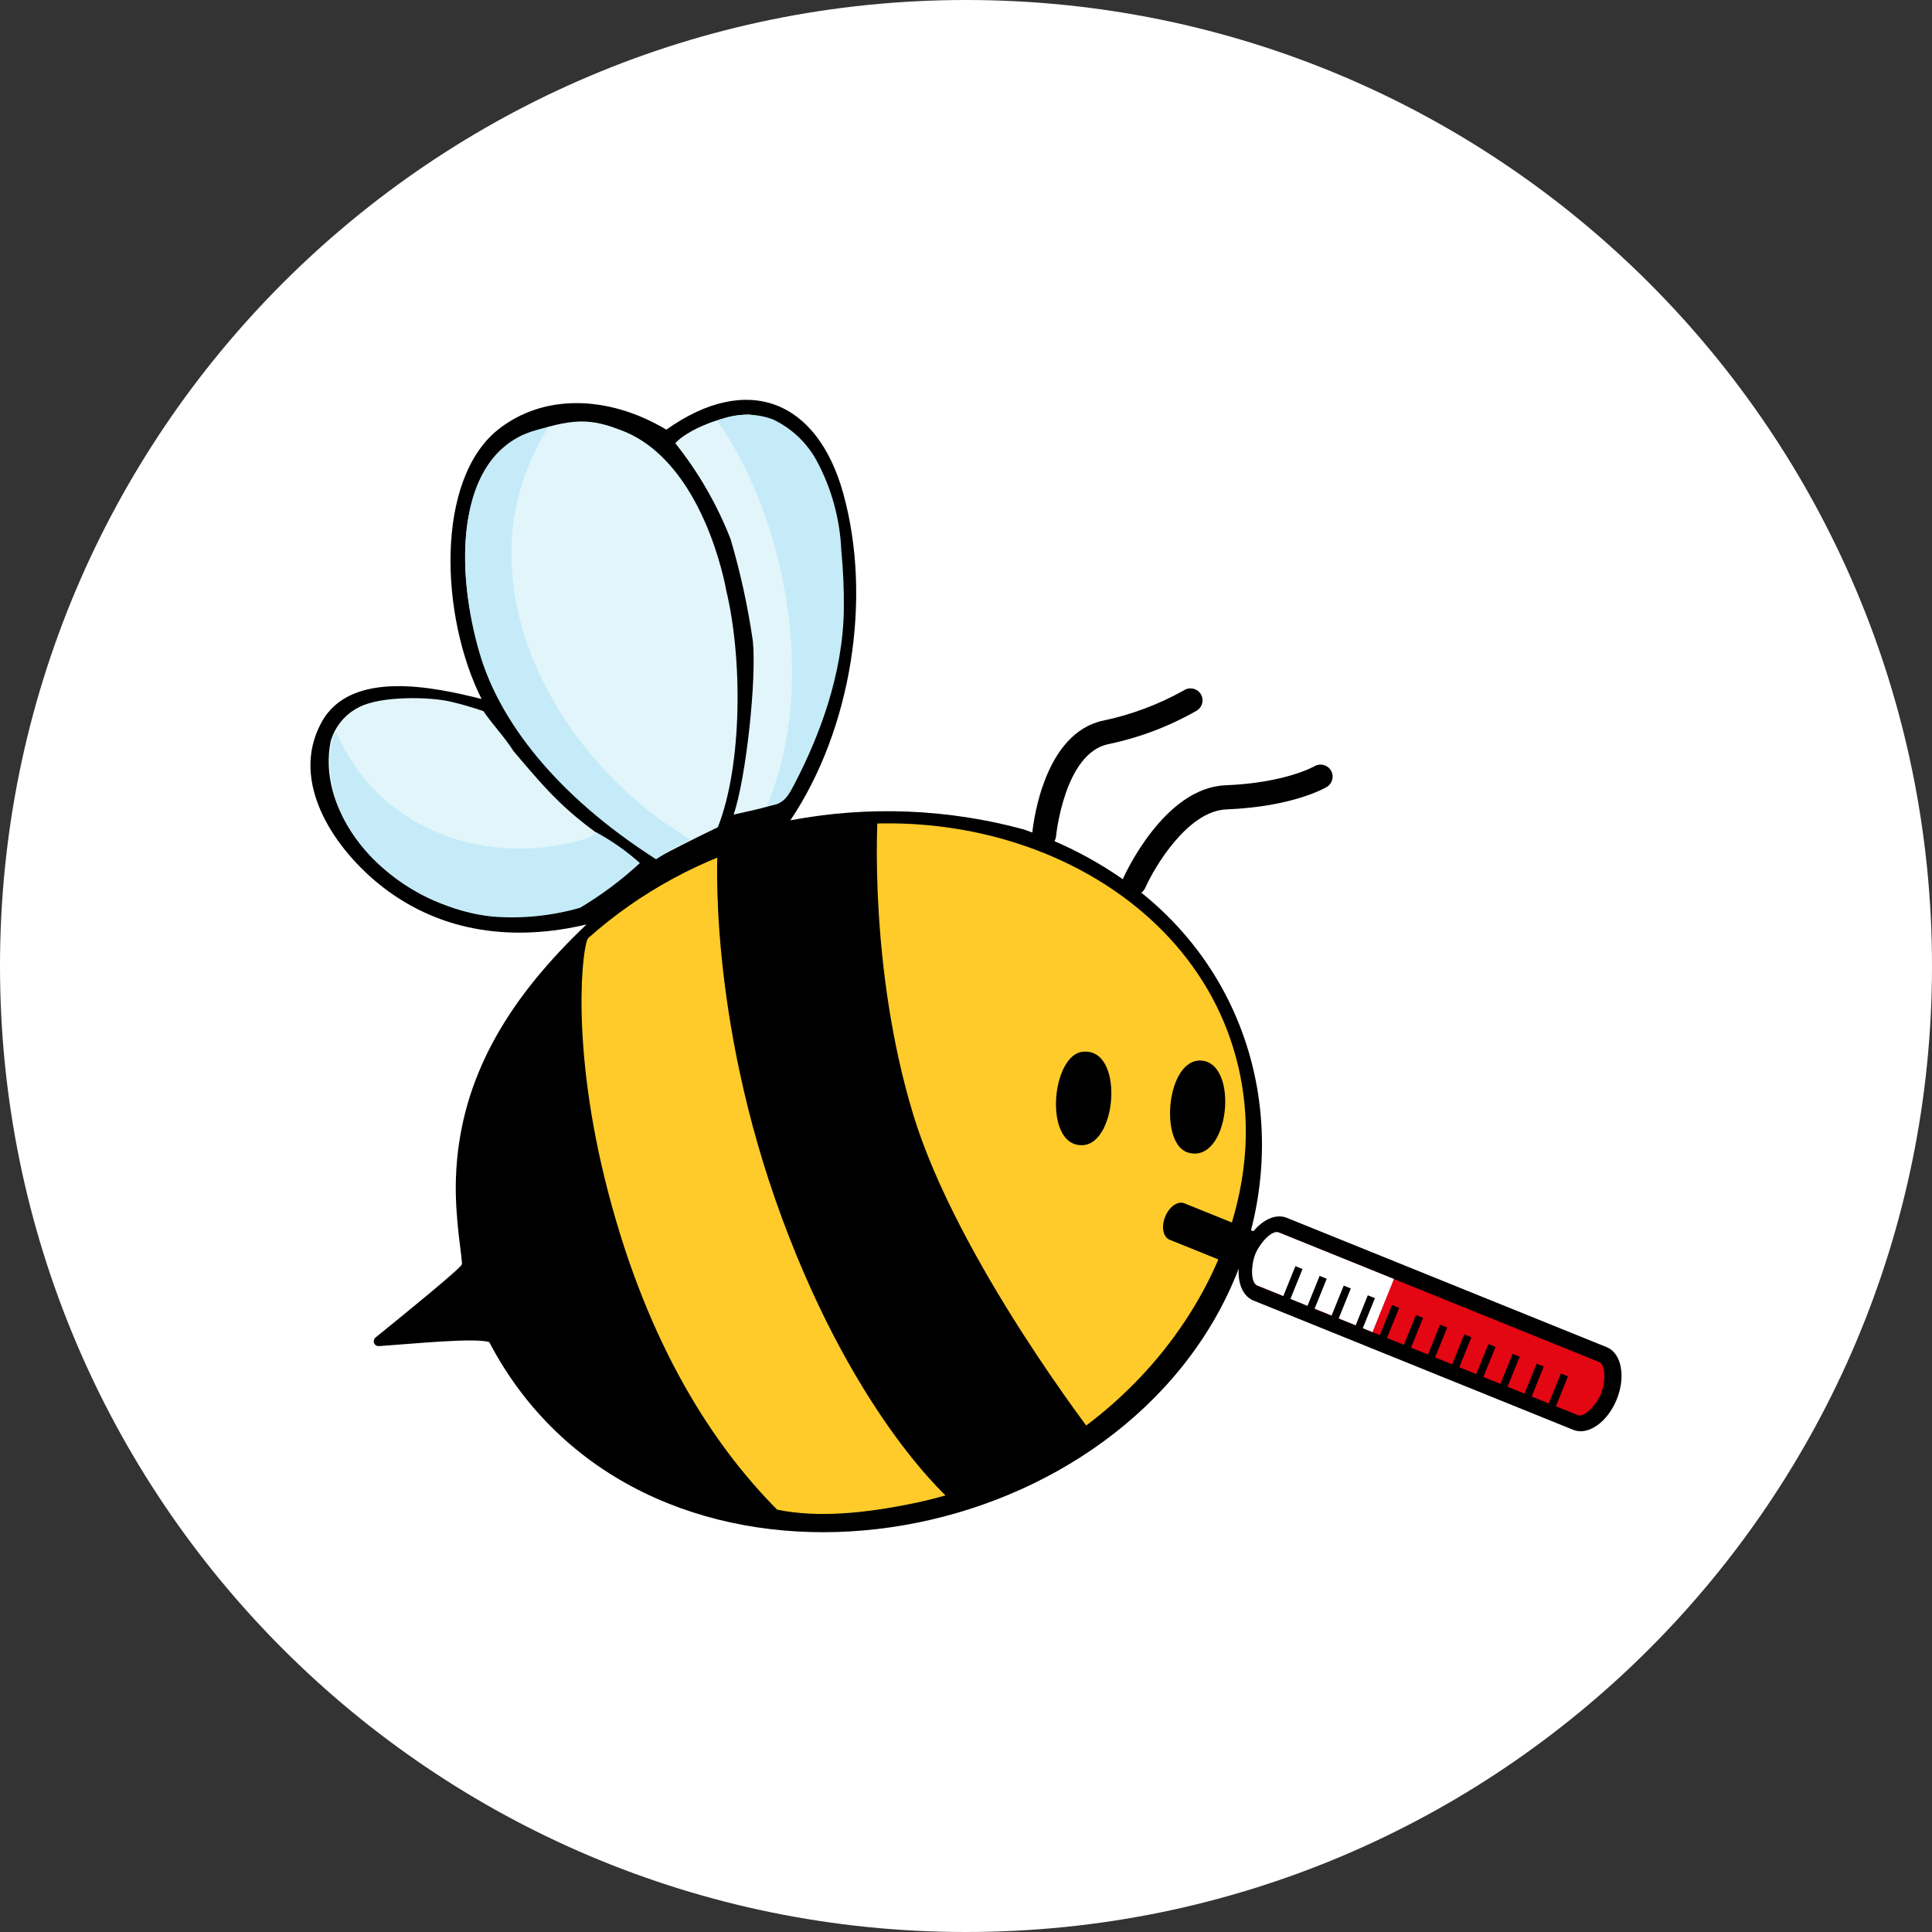 <?xml version="1.0" encoding="UTF-8"?>
<svg xmlns="http://www.w3.org/2000/svg" id="Ebene_1" version="1.1" viewBox="0 0 224.3 224.3">
  <rect x="0" y="0" width="224.3" height="224.3" fill="#333333" stroke="none"/>
  <defs>
    <style>
      .st0 {
        fill: #e1f5fb;
      }

      .st1 {
        fill: #ffcb2a;
      }

      .st2 {
        fill: #fff;
      }

      .st3 {
        fill: #e30613;
      }

      .st4 {
        fill: #c4ebf7;
      }
    </style>
  </defs>
  <path id="Pfad_1694" class="st2" d="M112.15,0C174.09,0,224.3,50.21,224.3,112.15s-50.21,112.15-112.15,112.15S0,174.09,0,112.15h0C0,50.21,50.21,0,112.15,0Z"></path>
  <g>
    <path d="M154.51,89.44c-.4-.66-1.25-.87-1.91-.48-.03.02-3.35,1.93-10.33,2.21-7.11.29-11.67,10.36-11.87,10.79-.02.04-.03.08-.04.12-2.49-1.74-5.15-3.22-7.94-4.42.09-.17.16-.35.18-.55.01-.1.96-9.58,6-10.7,3.64-.75,7.14-2.07,10.36-3.92.65-.41.85-1.27.44-1.92s-1.27-.85-1.92-.44c-2.96,1.66-6.16,2.86-9.48,3.55-6.65,1.48-7.98,11.33-8.15,12.97-.34-.12-.67-.24-1.01-.36-8.83-2.4-18.09-2.76-27.08-1.05,7.06-10.52,9.53-25.73,6.14-37.95-3-10.84-11.13-14.08-20.54-7.41-6.91-4.12-14.41-4.09-19.54,0-7.3,5.84-6.74,21.65-1.91,31.27-5.5-1.38-15.16-3.47-18.56,2.67-3.89,7.02,1.61,14.96,7.18,19.24,6.9,5.29,15.21,6.24,23.56,4.27-8.62,8.2-14.76,17.43-15.16,29.47-.16,4.77.82,9.6.69,10-.16.48-7.03,6.06-10.02,8.48-.14.12-.22.29-.21.48.02.31.29.54.6.52,4.14-.28,10.9-.98,12.8-.48,17.03,32.51,66.85,26.91,84.04-2.34,9.66-16.44,7.01-37.25-8-49.56-.09-.08-.21-.17-.33-.26.19-.14.35-.32.45-.54,1.1-2.48,4.95-8.95,9.43-9.13,7.78-.31,11.5-2.51,11.66-2.61.66-.4.87-1.25.48-1.91h-.01Z"></path>
    <path id="Pfad_1221" class="st0" d="M59.71,87.31c4.06,4.81,6.08,7.06,11.22,10.56-.14.25,2.09,1.33,2.97,2.58-1.59,1.25-5.71,4.43-6.12,4.59-5.68,2.01-11.9,1.82-17.44-.51-7.36-3.2-13.44-10.93-11.96-18.43.5-1.78,1.74-3.26,3.41-4.05,2.44-1.24,8.12-1.2,10.69-.55,1.23.29,2.45.65,3.64,1.06,1.23,1.78,2.26,2.73,3.58,4.76"></path>
    <path id="Pfad_1222" class="st4" d="M39,84.9c4.67,11.08,16.49,15.53,27.56,12.88.71-.17,2.29-.54,2.64-1.16,1.83.99,3.54,2.19,5.09,3.58-2.13,1.97-4.45,3.7-6.94,5.19-3.28.94-6.7,1.29-10.1,1.03-9.28-.88-20.43-9.13-18.75-20.14.12-.48.29-.94.52-1.38"></path>
    <path id="Pfad_1223" class="st0" d="M84.28,68.4c1.93,7.9,1.94,20.33-.94,27.64-2.38,1.15-5.28,2.58-7,3.56-8.7-4.79-18.59-15.4-21.21-26.04-2.11-8.56-1.8-19.25,5.49-23.02,6.06-2.21,8.11-1.88,11.55-.57,9.52,3.63,12.06,18.18,12.12,18.43"></path>
    <path id="Pfad_1224" class="st4" d="M80.18,97.47c-1.4.64-2.75,1.41-4.01,2.29-11.79-7.53-18.12-16.13-20.39-23.59-2.95-9.66-3.36-24.81,7.86-26.53-10.91,17.25.72,38.58,16.54,47.83"></path>
    <path id="Pfad_1225" class="st0" d="M97.1,76.17c-.58,3.61-1.63,7.14-3.1,10.49-.11.43-3.39,6.71-3.68,6.63-2.01.61-2.96.79-5.15,1.28,1.43-4.1,2.69-15.73,2.23-20.18-.58-3.99-1.44-7.93-2.58-11.8-1.57-4.01-3.73-7.77-6.42-11.13,1.3-1.51,5.58-3.33,8.58-3.33,6.62.95,8.91,6.93,9.79,12.27,1.02,6.21,1.05,8.67.32,15.78"></path>
    <path id="Pfad_1228" class="st4" d="M89.78,48.71c2.14,1.03,3.91,2.7,5.04,4.79,1.74,3.23,2.71,6.82,2.86,10.49.21,2.19.31,4.4.29,6.6-.07,7.86-3.01,15.07-5.41,19.8-1.07,2.1-1.5,3.07-3.54,3.16,5.81-13.44,2.54-32.86-5.74-44.71,2.07-.88,4.4-.93,6.5-.13"></path>
    <path id="Pfad_1229" class="st1" d="M144.49,128.28c1.85,19.23-13.98,41.27-38.59,46.28-5.31,1.08-10.81,1.7-15.67.71-7.39-7.43-14.96-19-19.62-36.85-4.51-17.26-2.95-28.94-2.31-29.52,6.05-5.38,13.27-9.28,21.08-11.4,25.21-7.15,52.76,6.36,55.11,30.76"></path>
    <path id="Pfad_1230" d="M125.67,122.11c4.84-.56,4.08,10.63.04,10.84-4.59.24-3.68-10.42-.04-10.84"></path>
    <path id="Pfad_1231" d="M139.43,123.13c4.52.23,3.3,12.15-1.53,10.67-3.34-1.02-2.47-10.87,1.53-10.67"></path>
    <path id="Pfad_1232" d="M83.33,98.41s2.72-1.33,9.19-2.46c6.55-1.14,9.36-.89,9.36-.89,0,0-1.03,17.26,4.12,34.26s21.38,37.87,21.38,37.87c0,0-1.76,2.17-7.73,4.64s-9.02,2.58-9.02,2.58c0,0-11.08-9.28-19.84-32.98s-7.47-43.02-7.47-43.02"></path>
    <path id="Pfad_1240" d="M135.79,143.93l8.02,3.24c-.13,1.79.47,3.31,1.69,3.81l37.15,15.02c1.72.7,3.98-.89,5.05-3.54s.55-5.37-1.17-6.06l-37.15-15.02c-1.22-.49-2.71.18-3.86,1.56l-8.02-3.24c-.76-.31-1.76.39-2.23,1.56s-.24,2.37.52,2.67"></path>
    <path id="Pfad_1241" class="st3" d="M185.67,158.13c.8.33.72,2.43.21,3.67s-1.9,2.82-2.71,2.49l-37.15-15.02c-.81-.32-.72-2.43-.21-3.67.5-1.24,1.9-2.81,2.71-2.49l37.15,15.02h0Z"></path>
    <path id="Pfad_1242" class="st2" d="M161.84,148.49l-13.38-5.41c-.81-.32-2.2,1.25-2.71,2.49s-.59,3.35.21,3.67l13.38,5.41,2.49-6.16h0Z"></path>
    <rect id="Rechteck_102" x="178.57" y="161.24" width="4.44" height=".89" transform="translate(-36.9 268.63) rotate(-67.97)"></rect>
    <rect id="Rechteck_103" x="175.76" y="160.1" width="4.44" height=".89" transform="translate(-37.6 265.31) rotate(-67.97)"></rect>
    <rect id="Rechteck_104" x="172.97" y="158.96" width="4.44" height=".89" transform="translate(-38.29 262.01) rotate(-67.97)"></rect>
    <rect id="Rechteck_105" x="170.16" y="157.83" width="4.44" height=".89" transform="translate(-39 258.7) rotate(-67.97)"></rect>
    <rect id="Rechteck_106" x="167.36" y="156.7" width="4.44" height=".89" transform="translate(-39.7 255.4) rotate(-67.97)"></rect>
    <rect id="Rechteck_107" x="164.55" y="155.57" width="4.44" height=".89" transform="translate(-40.41 252.09) rotate(-67.97)"></rect>
    <rect id="Rechteck_108" x="161.75" y="154.45" width="4.44" height=".89" transform="translate(-41.12 248.79) rotate(-67.97)"></rect>
    <rect id="Rechteck_109" x="158.97" y="153.29" width="4.44" height=".89" transform="translate(-41.78 245.49) rotate(-67.97)"></rect>
    <rect id="Rechteck_110" x="156.16" y="152.16" width="4.44" height=".89" transform="translate(-42.49 242.18) rotate(-67.97)"></rect>
    <rect id="Rechteck_111" x="153.36" y="151.04" width="4.44" height=".89" transform="translate(-43.2 238.88) rotate(-67.97)"></rect>
    <rect id="Rechteck_112" x="150.56" y="149.91" width="4.44" height=".89" transform="translate(-43.9 235.58) rotate(-67.97)"></rect>
    <rect id="Rechteck_113" x="147.75" y="148.78" width="4.44" height=".89" transform="translate(-44.61 232.27) rotate(-67.97)"></rect>
  </g>
</svg>
